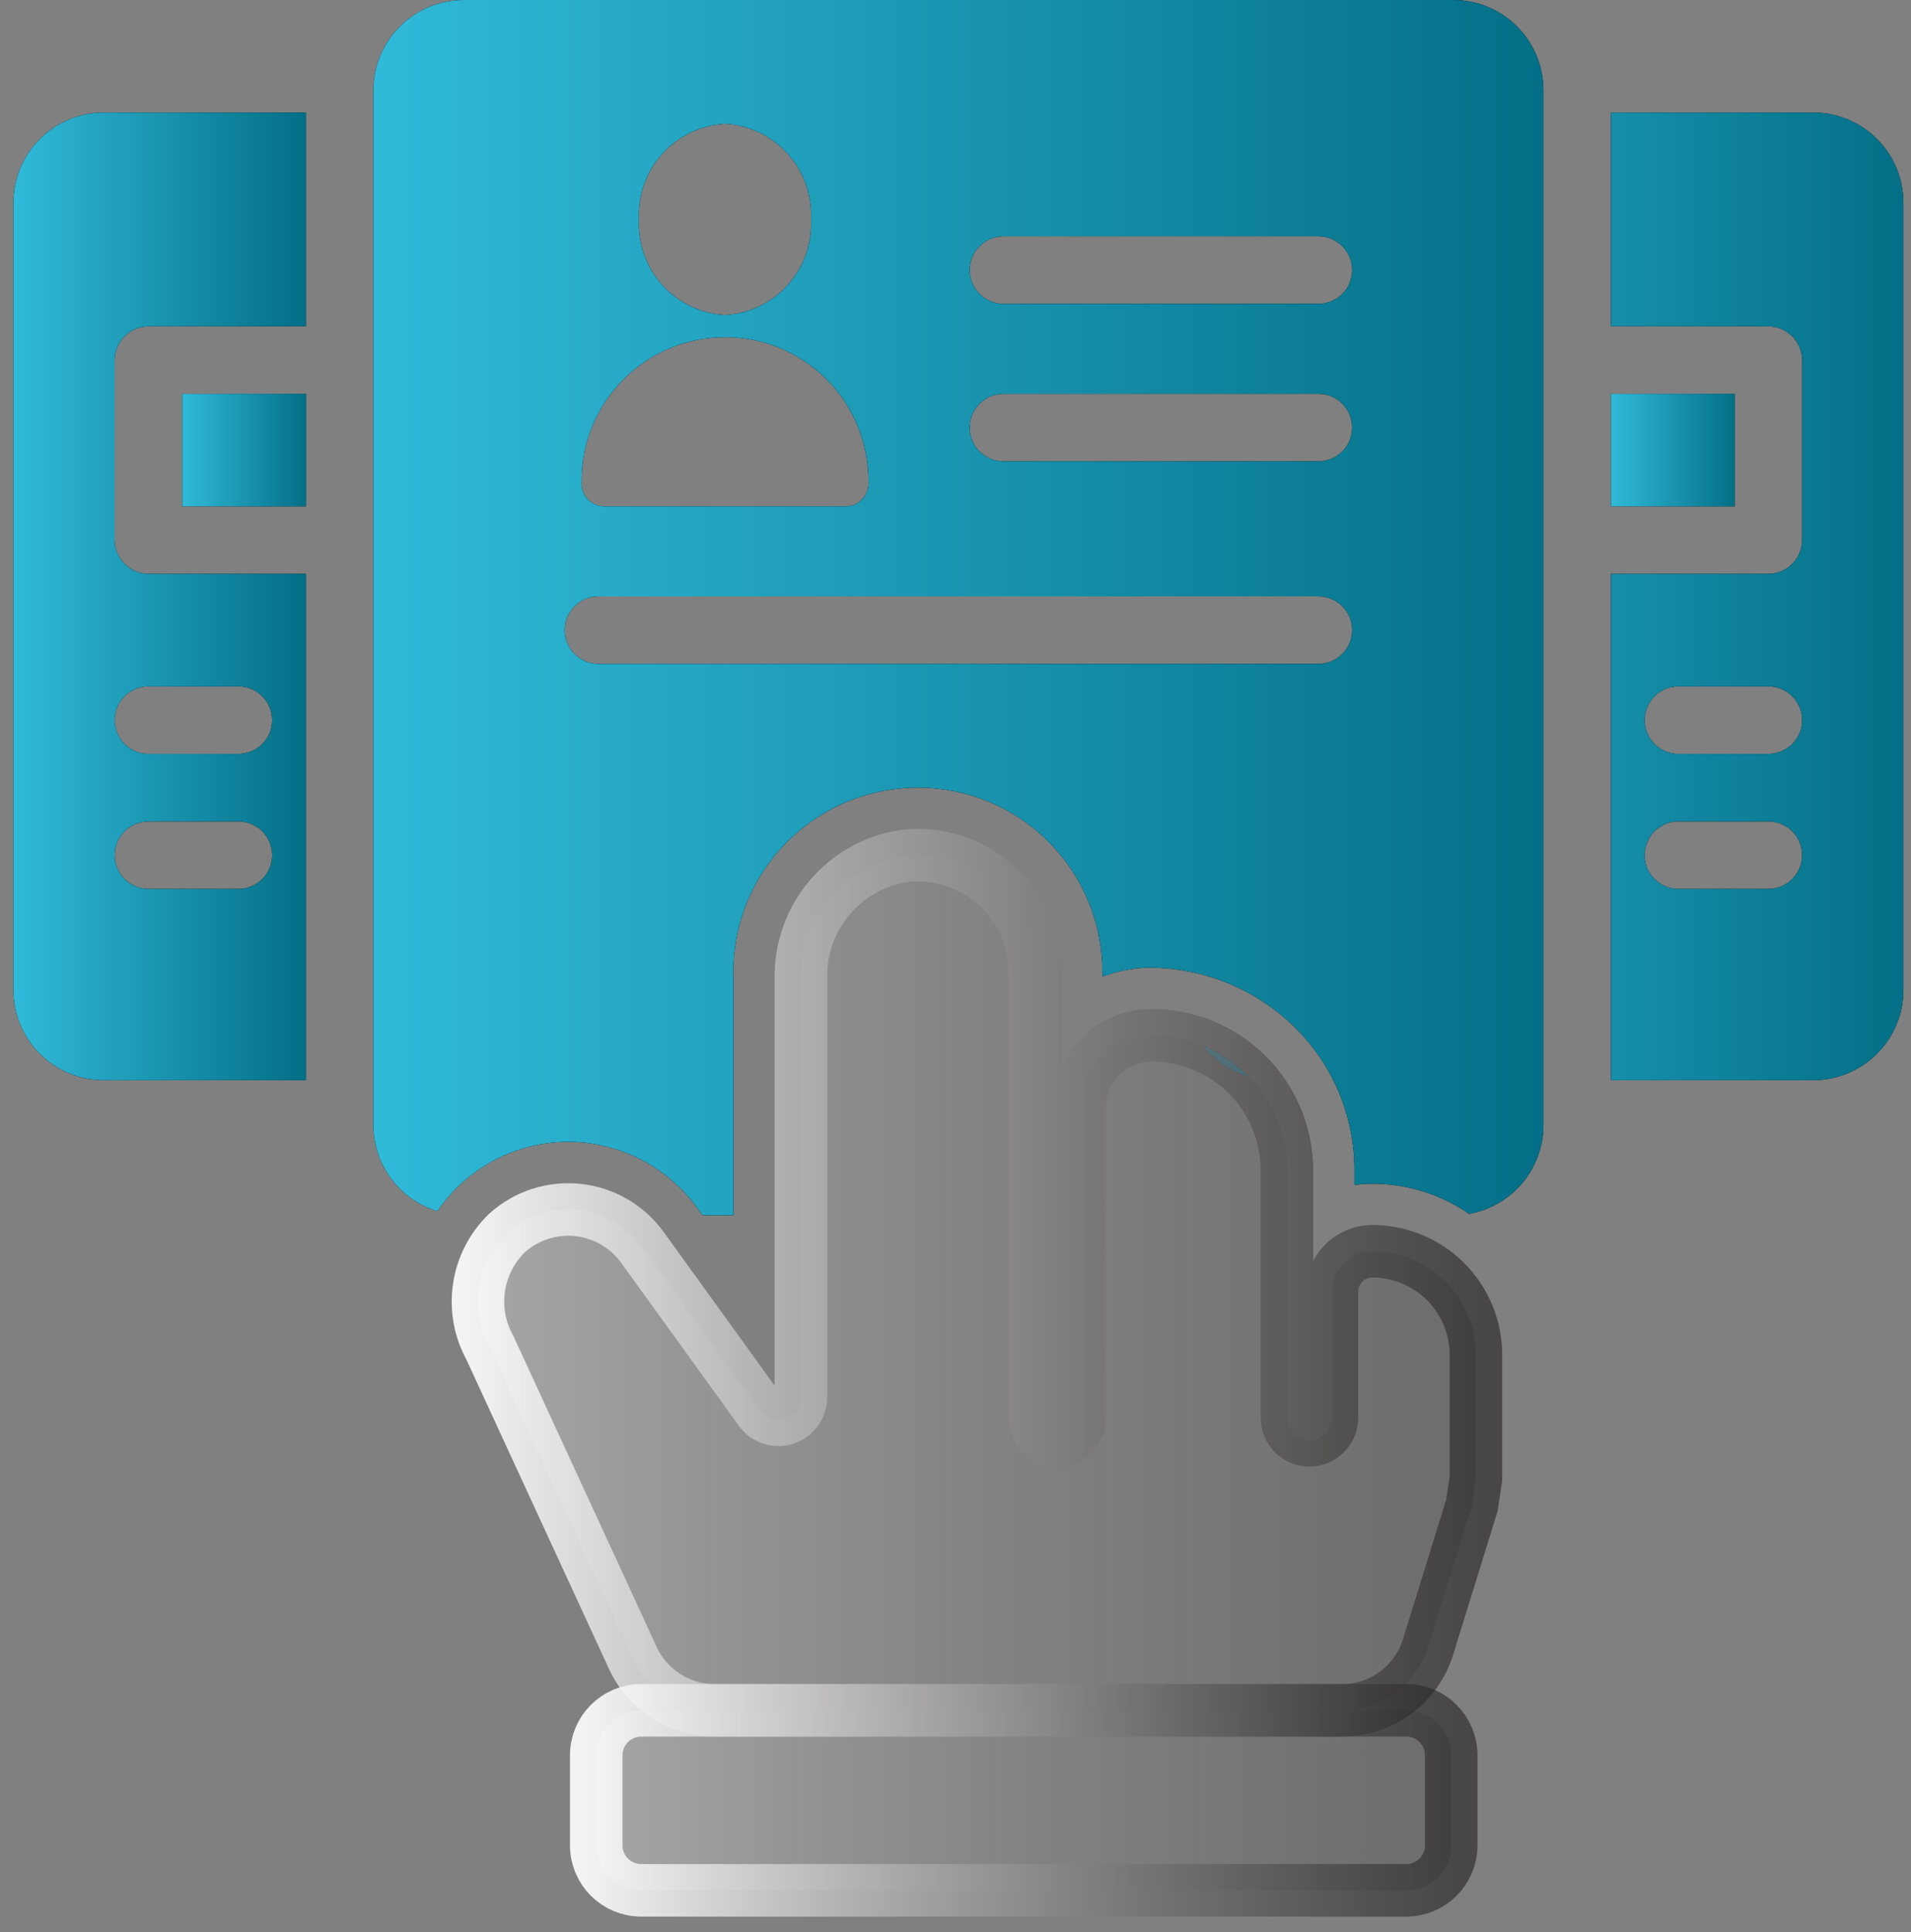 <svg width="91" height="92" viewBox="0 0 91 92" fill="none" xmlns="http://www.w3.org/2000/svg">
<rect x="0" y="0" width="91" height="92" fill="#808080" stroke="none"/>
<path d="M14.568 18.75H8.675V24.107H14.568V18.75Z" fill="black"/>
<path d="M14.568 18.75H8.675V24.107H14.568V18.75Z" fill="url(#paint0_linear_2659_12356)"/>
<path d="M0.639 9.643V47.143C0.642 48.279 1.095 49.367 1.898 50.17C2.701 50.973 3.789 51.426 4.924 51.429H14.567V27.322H7.067C6.642 27.319 6.235 27.148 5.934 26.848C5.634 26.547 5.463 26.14 5.46 25.715V17.143C5.463 16.718 5.634 16.311 5.934 16.01C6.235 15.709 6.642 15.539 7.067 15.536H14.567V5.357H4.924C3.789 5.361 2.701 5.813 1.898 6.616C1.095 7.419 0.642 8.508 0.639 9.643ZM7.067 32.679H11.353C11.779 32.679 12.188 32.848 12.489 33.15C12.791 33.451 12.96 33.86 12.96 34.286C12.96 34.712 12.791 35.121 12.489 35.422C12.188 35.724 11.779 35.893 11.353 35.893H7.067C6.641 35.893 6.232 35.724 5.931 35.422C5.629 35.121 5.46 34.712 5.46 34.286C5.46 33.86 5.629 33.451 5.931 33.15C6.232 32.848 6.641 32.679 7.067 32.679ZM7.067 39.107H11.353C11.779 39.107 12.188 39.277 12.489 39.578C12.791 39.88 12.96 40.288 12.96 40.715C12.96 41.141 12.791 41.55 12.489 41.851C12.188 42.152 11.779 42.322 11.353 42.322H7.067C6.641 42.322 6.232 42.152 5.931 41.851C5.629 41.55 5.46 41.141 5.46 40.715C5.46 40.288 5.629 39.88 5.931 39.578C6.232 39.277 6.641 39.107 7.067 39.107Z" fill="black"/>
<path d="M0.639 9.643V47.143C0.642 48.279 1.095 49.367 1.898 50.17C2.701 50.973 3.789 51.426 4.924 51.429H14.567V27.322H7.067C6.642 27.319 6.235 27.148 5.934 26.848C5.634 26.547 5.463 26.14 5.46 25.715V17.143C5.463 16.718 5.634 16.311 5.934 16.01C6.235 15.709 6.642 15.539 7.067 15.536H14.567V5.357H4.924C3.789 5.361 2.701 5.813 1.898 6.616C1.095 7.419 0.642 8.508 0.639 9.643ZM7.067 32.679H11.353C11.779 32.679 12.188 32.848 12.489 33.15C12.791 33.451 12.96 33.86 12.96 34.286C12.96 34.712 12.791 35.121 12.489 35.422C12.188 35.724 11.779 35.893 11.353 35.893H7.067C6.641 35.893 6.232 35.724 5.931 35.422C5.629 35.121 5.46 34.712 5.46 34.286C5.46 33.86 5.629 33.451 5.931 33.15C6.232 32.848 6.641 32.679 7.067 32.679ZM7.067 39.107H11.353C11.779 39.107 12.188 39.277 12.489 39.578C12.791 39.88 12.96 40.288 12.96 40.715C12.96 41.141 12.791 41.55 12.489 41.851C12.188 42.152 11.779 42.322 11.353 42.322H7.067C6.641 42.322 6.232 42.152 5.931 41.851C5.629 41.55 5.46 41.141 5.46 40.715C5.46 40.288 5.629 39.88 5.931 39.578C6.232 39.277 6.641 39.107 7.067 39.107Z" fill="url(#paint1_linear_2659_12356)"/>
<path d="M86.352 5.357H76.709V15.536H84.209C84.635 15.539 85.042 15.709 85.342 16.01C85.643 16.311 85.814 16.718 85.817 17.143V25.715C85.814 26.14 85.643 26.547 85.342 26.848C85.042 27.148 84.635 27.319 84.209 27.322H76.709V51.429H86.352C87.488 51.426 88.576 50.973 89.379 50.17C90.182 49.367 90.635 48.279 90.638 47.143V9.643C90.635 8.508 90.182 7.419 89.379 6.616C88.576 5.813 87.488 5.361 86.352 5.357ZM84.209 42.322H79.924C79.497 42.322 79.089 42.152 78.787 41.851C78.486 41.55 78.317 41.141 78.317 40.715C78.317 40.288 78.486 39.88 78.787 39.578C79.089 39.277 79.497 39.107 79.924 39.107H84.209C84.636 39.107 85.044 39.277 85.346 39.578C85.647 39.88 85.817 40.288 85.817 40.715C85.817 41.141 85.647 41.55 85.346 41.851C85.044 42.152 84.636 42.322 84.209 42.322ZM84.209 35.893H79.924C79.497 35.893 79.089 35.724 78.787 35.422C78.486 35.121 78.317 34.712 78.317 34.286C78.317 33.86 78.486 33.451 78.787 33.15C79.089 32.848 79.497 32.679 79.924 32.679H84.209C84.636 32.679 85.044 32.848 85.346 33.15C85.647 33.451 85.817 33.86 85.817 34.286C85.817 34.712 85.647 35.121 85.346 35.422C85.044 35.724 84.636 35.893 84.209 35.893ZM57.295 49.8C57.846 50.501 58.603 51.011 59.459 51.257L59.395 51.193C58.796 50.592 58.081 50.118 57.295 49.8Z" fill="black"/>
<path d="M86.352 5.357H76.709V15.536H84.209C84.635 15.539 85.042 15.709 85.342 16.01C85.643 16.311 85.814 16.718 85.817 17.143V25.715C85.814 26.14 85.643 26.547 85.342 26.848C85.042 27.148 84.635 27.319 84.209 27.322H76.709V51.429H86.352C87.488 51.426 88.576 50.973 89.379 50.17C90.182 49.367 90.635 48.279 90.638 47.143V9.643C90.635 8.508 90.182 7.419 89.379 6.616C88.576 5.813 87.488 5.361 86.352 5.357ZM84.209 42.322H79.924C79.497 42.322 79.089 42.152 78.787 41.851C78.486 41.55 78.317 41.141 78.317 40.715C78.317 40.288 78.486 39.88 78.787 39.578C79.089 39.277 79.497 39.107 79.924 39.107H84.209C84.636 39.107 85.044 39.277 85.346 39.578C85.647 39.88 85.817 40.288 85.817 40.715C85.817 41.141 85.647 41.55 85.346 41.851C85.044 42.152 84.636 42.322 84.209 42.322ZM84.209 35.893H79.924C79.497 35.893 79.089 35.724 78.787 35.422C78.486 35.121 78.317 34.712 78.317 34.286C78.317 33.86 78.486 33.451 78.787 33.15C79.089 32.848 79.497 32.679 79.924 32.679H84.209C84.636 32.679 85.044 32.848 85.346 33.15C85.647 33.451 85.817 33.86 85.817 34.286C85.817 34.712 85.647 35.121 85.346 35.422C85.044 35.724 84.636 35.893 84.209 35.893ZM57.295 49.8C57.846 50.501 58.603 51.011 59.459 51.257L59.395 51.193C58.796 50.592 58.081 50.118 57.295 49.8Z" fill="url(#paint2_linear_2659_12356)"/>
<path d="M82.603 18.75H76.71V24.107H82.603V18.75Z" fill="black"/>
<path d="M82.603 18.75H76.71V24.107H82.603V18.75Z" fill="url(#paint3_linear_2659_12356)"/>
<path d="M69.211 0H22.068C20.932 0.003 19.844 0.456 19.041 1.259C18.238 2.062 17.785 3.15 17.782 4.286V53.571C17.785 54.489 18.081 55.383 18.629 56.119C19.177 56.856 19.947 57.398 20.825 57.664C21.165 57.171 21.561 56.718 22.004 56.314C23.388 55.057 25.191 54.362 27.061 54.364C28.257 54.367 29.435 54.652 30.499 55.196C31.564 55.739 32.486 56.526 33.189 57.493L33.447 57.857H34.925V46.586C34.884 45.407 35.081 44.232 35.504 43.131C35.928 42.029 36.568 41.025 37.388 40.177C38.208 39.329 39.191 38.655 40.277 38.195C41.364 37.735 42.531 37.499 43.711 37.5C44.865 37.499 46.008 37.726 47.074 38.167C48.14 38.608 49.109 39.255 49.925 40.072C50.741 40.888 51.388 41.856 51.83 42.923C52.271 43.989 52.497 45.132 52.496 46.286V46.5C53.181 46.237 53.906 46.092 54.639 46.071C57.257 46.05 59.777 47.067 61.647 48.9C62.552 49.789 63.27 50.849 63.76 52.019C64.249 53.19 64.5 54.446 64.497 55.714V56.421C64.758 56.378 65.024 56.356 65.289 56.357C66.957 56.343 68.589 56.844 69.961 57.793C70.951 57.614 71.847 57.094 72.493 56.322C73.139 55.551 73.494 54.578 73.496 53.571V4.286C73.493 3.15 73.041 2.062 72.238 1.259C71.435 0.456 70.346 0.003 69.211 0ZM34.523 5.893C35.669 5.957 36.744 6.471 37.512 7.325C38.279 8.178 38.678 9.3 38.621 10.447C38.678 11.593 38.279 12.716 37.512 13.569C36.744 14.422 35.669 14.937 34.523 15C33.377 14.937 32.303 14.422 31.535 13.569C30.767 12.716 30.368 11.593 30.425 10.447C30.368 9.3 30.767 8.178 31.535 7.324C32.303 6.471 33.377 5.957 34.523 5.893ZM27.694 22.884C27.694 21.073 28.413 19.336 29.694 18.055C30.975 16.774 32.712 16.054 34.524 16.054C36.335 16.054 38.072 16.774 39.353 18.055C40.634 19.336 41.354 21.073 41.354 22.884V23.03C41.354 23.172 41.326 23.311 41.272 23.442C41.218 23.573 41.138 23.692 41.038 23.791C40.938 23.891 40.82 23.971 40.689 24.025C40.558 24.079 40.418 24.107 40.277 24.107H28.77C28.485 24.107 28.211 23.993 28.009 23.791C27.807 23.589 27.694 23.316 27.694 23.03V22.884ZM62.782 31.607H28.497C28.07 31.607 27.662 31.438 27.36 31.136C27.059 30.835 26.889 30.426 26.889 30C26.889 29.574 27.059 29.165 27.36 28.864C27.662 28.562 28.07 28.393 28.497 28.393H62.782C63.209 28.393 63.617 28.562 63.919 28.864C64.22 29.165 64.389 29.574 64.389 30C64.389 30.426 64.22 30.835 63.919 31.136C63.617 31.438 63.209 31.607 62.782 31.607ZM62.782 21.964H47.782C47.356 21.964 46.947 21.795 46.646 21.494C46.344 21.192 46.175 20.783 46.175 20.357C46.175 19.931 46.344 19.522 46.646 19.221C46.947 18.919 47.356 18.75 47.782 18.75H62.782C63.209 18.75 63.617 18.919 63.919 19.221C64.22 19.522 64.389 19.931 64.389 20.357C64.389 20.783 64.22 21.192 63.919 21.494C63.617 21.795 63.209 21.964 62.782 21.964ZM62.782 14.464H47.782C47.356 14.464 46.947 14.295 46.646 13.994C46.344 13.692 46.175 13.283 46.175 12.857C46.175 12.431 46.344 12.022 46.646 11.721C46.947 11.419 47.356 11.25 47.782 11.25H62.782C63.209 11.25 63.617 11.419 63.919 11.721C64.22 12.022 64.389 12.431 64.389 12.857C64.389 13.283 64.22 13.692 63.919 13.994C63.617 14.295 63.209 14.464 62.782 14.464Z" fill="black"/>
<path d="M69.211 0H22.068C20.932 0.003 19.844 0.456 19.041 1.259C18.238 2.062 17.785 3.15 17.782 4.286V53.571C17.785 54.489 18.081 55.383 18.629 56.119C19.177 56.856 19.947 57.398 20.825 57.664C21.165 57.171 21.561 56.718 22.004 56.314C23.388 55.057 25.191 54.362 27.061 54.364C28.257 54.367 29.435 54.652 30.499 55.196C31.564 55.739 32.486 56.526 33.189 57.493L33.447 57.857H34.925V46.586C34.884 45.407 35.081 44.232 35.504 43.131C35.928 42.029 36.568 41.025 37.388 40.177C38.208 39.329 39.191 38.655 40.277 38.195C41.364 37.735 42.531 37.499 43.711 37.5C44.865 37.499 46.008 37.726 47.074 38.167C48.14 38.608 49.109 39.255 49.925 40.072C50.741 40.888 51.388 41.856 51.83 42.923C52.271 43.989 52.497 45.132 52.496 46.286V46.5C53.181 46.237 53.906 46.092 54.639 46.071C57.257 46.05 59.777 47.067 61.647 48.9C62.552 49.789 63.27 50.849 63.76 52.019C64.249 53.19 64.5 54.446 64.497 55.714V56.421C64.758 56.378 65.024 56.356 65.289 56.357C66.957 56.343 68.589 56.844 69.961 57.793C70.951 57.614 71.847 57.094 72.493 56.322C73.139 55.551 73.494 54.578 73.496 53.571V4.286C73.493 3.15 73.041 2.062 72.238 1.259C71.435 0.456 70.346 0.003 69.211 0ZM34.523 5.893C35.669 5.957 36.744 6.471 37.512 7.325C38.279 8.178 38.678 9.3 38.621 10.447C38.678 11.593 38.279 12.716 37.512 13.569C36.744 14.422 35.669 14.937 34.523 15C33.377 14.937 32.303 14.422 31.535 13.569C30.767 12.716 30.368 11.593 30.425 10.447C30.368 9.3 30.767 8.178 31.535 7.324C32.303 6.471 33.377 5.957 34.523 5.893ZM27.694 22.884C27.694 21.073 28.413 19.336 29.694 18.055C30.975 16.774 32.712 16.054 34.524 16.054C36.335 16.054 38.072 16.774 39.353 18.055C40.634 19.336 41.354 21.073 41.354 22.884V23.03C41.354 23.172 41.326 23.311 41.272 23.442C41.218 23.573 41.138 23.692 41.038 23.791C40.938 23.891 40.82 23.971 40.689 24.025C40.558 24.079 40.418 24.107 40.277 24.107H28.77C28.485 24.107 28.211 23.993 28.009 23.791C27.807 23.589 27.694 23.316 27.694 23.03V22.884ZM62.782 31.607H28.497C28.07 31.607 27.662 31.438 27.36 31.136C27.059 30.835 26.889 30.426 26.889 30C26.889 29.574 27.059 29.165 27.36 28.864C27.662 28.562 28.07 28.393 28.497 28.393H62.782C63.209 28.393 63.617 28.562 63.919 28.864C64.22 29.165 64.389 29.574 64.389 30C64.389 30.426 64.22 30.835 63.919 31.136C63.617 31.438 63.209 31.607 62.782 31.607ZM62.782 21.964H47.782C47.356 21.964 46.947 21.795 46.646 21.494C46.344 21.192 46.175 20.783 46.175 20.357C46.175 19.931 46.344 19.522 46.646 19.221C46.947 18.919 47.356 18.75 47.782 18.75H62.782C63.209 18.75 63.617 18.919 63.919 19.221C64.22 19.522 64.389 19.931 64.389 20.357C64.389 20.783 64.22 21.192 63.919 21.494C63.617 21.795 63.209 21.964 62.782 21.964ZM62.782 14.464H47.782C47.356 14.464 46.947 14.295 46.646 13.994C46.344 13.692 46.175 13.283 46.175 12.857C46.175 12.431 46.344 12.022 46.646 11.721C46.947 11.419 47.356 11.25 47.782 11.25H62.782C63.209 11.25 63.617 11.419 63.919 11.721C64.22 12.022 64.389 12.431 64.389 12.857C64.389 13.283 64.22 13.692 63.919 13.994C63.617 14.295 63.209 14.464 62.782 14.464Z" fill="url(#paint4_linear_2659_12356)"/>
<path d="M70.282 70.403L70.09 71.671L68.002 78.412C67.732 79.287 67.188 80.051 66.452 80.594C65.715 81.137 64.824 81.43 63.909 81.43H34.029C33.21 81.43 32.408 81.196 31.718 80.754C31.028 80.312 30.48 79.683 30.137 78.939L23.336 64.185C22.848 63.31 22.662 62.297 22.809 61.305C22.955 60.313 23.425 59.398 24.146 58.701C24.6 58.292 25.135 57.984 25.716 57.795C26.297 57.607 26.911 57.543 27.518 57.607C28.126 57.672 28.713 57.863 29.241 58.169C29.77 58.474 30.229 58.888 30.587 59.382L36.2 67.154C36.332 67.338 36.52 67.475 36.735 67.545C36.95 67.615 37.182 67.615 37.398 67.546C37.613 67.476 37.801 67.34 37.934 67.157C38.067 66.974 38.139 66.753 38.139 66.527V46.595C38.109 45.197 38.586 43.835 39.483 42.762C40.38 41.688 41.635 40.977 43.017 40.758C43.801 40.66 44.596 40.73 45.352 40.963C46.107 41.196 46.803 41.587 47.396 42.109C47.988 42.632 48.463 43.275 48.788 43.995C49.113 44.715 49.281 45.496 49.282 46.287V67.502C49.282 67.786 49.394 68.058 49.595 68.259C49.796 68.46 50.069 68.573 50.353 68.573C50.637 68.573 50.91 68.46 51.111 68.259C51.312 68.058 51.424 67.786 51.424 67.502L51.425 52.715C51.42 51.829 51.76 50.976 52.373 50.337C52.986 49.697 53.824 49.321 54.709 49.289C55.565 49.271 56.416 49.424 57.212 49.738C58.008 50.053 58.734 50.523 59.346 51.122C59.958 51.72 60.444 52.435 60.777 53.224C61.109 54.013 61.281 54.86 61.282 55.716V67.502C61.282 67.786 61.395 68.058 61.596 68.259C61.797 68.46 62.069 68.573 62.353 68.573C62.637 68.573 62.91 68.46 63.111 68.259C63.312 68.058 63.425 67.786 63.425 67.502V61.502C63.423 60.997 63.62 60.512 63.974 60.151C64.327 59.79 64.808 59.583 65.313 59.573C65.963 59.568 66.608 59.692 67.21 59.938C67.813 60.183 68.361 60.545 68.823 61.003C69.284 61.461 69.651 62.006 69.902 62.606C70.152 63.206 70.282 63.85 70.282 64.501V70.403Z" fill="url(#paint5_linear_2659_12356)" stroke="url(#paint6_linear_2659_12356)" stroke-width="2.501"/>
<path d="M66.963 81.428H30.535C29.351 81.428 28.392 82.387 28.392 83.571V87.856C28.392 89.04 29.351 89.999 30.535 89.999H66.963C68.147 89.999 69.106 89.04 69.106 87.856V83.571C69.106 82.387 68.147 81.428 66.963 81.428Z" fill="url(#paint7_linear_2659_12356)" stroke="url(#paint8_linear_2659_12356)" stroke-width="2.501"/>
<defs>
<linearGradient id="paint0_linear_2659_12356" x1="8.675" y1="21.428" x2="14.568" y2="21.428" gradientUnits="userSpaceOnUse">
<stop stop-color="#30BAD9"/>
<stop offset="1" stop-color="#046F87"/>
</linearGradient>
<linearGradient id="paint1_linear_2659_12356" x1="0.639" y1="28.392" x2="14.567" y2="28.392" gradientUnits="userSpaceOnUse">
<stop stop-color="#30BAD9"/>
<stop offset="1" stop-color="#046F87"/>
</linearGradient>
<linearGradient id="paint2_linear_2659_12356" x1="57.295" y1="28.392" x2="90.638" y2="28.392" gradientUnits="userSpaceOnUse">
<stop stop-color="#30BAD9"/>
<stop offset="1" stop-color="#046F87"/>
</linearGradient>
<linearGradient id="paint3_linear_2659_12356" x1="76.71" y1="21.428" x2="82.603" y2="21.428" gradientUnits="userSpaceOnUse">
<stop stop-color="#30BAD9"/>
<stop offset="1" stop-color="#046F87"/>
</linearGradient>
<linearGradient id="paint4_linear_2659_12356" x1="17.782" y1="28.927" x2="73.496" y2="28.927" gradientUnits="userSpaceOnUse">
<stop stop-color="#30BAD9"/>
<stop offset="1" stop-color="#046F87"/>
</linearGradient>
<linearGradient id="paint5_linear_2659_12356" x1="22.76" y1="61.074" x2="70.282" y2="61.074" gradientUnits="userSpaceOnUse">
<stop stop-color="white" stop-opacity="0.3"/>
<stop offset="1" stop-color="#231F20" stop-opacity="0.2"/>
</linearGradient>
<linearGradient id="paint6_linear_2659_12356" x1="22.346" y1="61.074" x2="70.695" y2="61.074" gradientUnits="userSpaceOnUse">
<stop stop-color="white" stop-opacity="0.9"/>
<stop offset="1" stop-color="#231F20" stop-opacity="0.6"/>
</linearGradient>
<linearGradient id="paint7_linear_2659_12356" x1="28.392" y1="85.714" x2="69.106" y2="85.714" gradientUnits="userSpaceOnUse">
<stop stop-color="white" stop-opacity="0.3"/>
<stop offset="1" stop-color="#231F20" stop-opacity="0.2"/>
</linearGradient>
<linearGradient id="paint8_linear_2659_12356" x1="28.037" y1="85.714" x2="69.46" y2="85.714" gradientUnits="userSpaceOnUse">
<stop stop-color="white" stop-opacity="0.9"/>
<stop offset="1" stop-color="#231F20" stop-opacity="0.6"/>
</linearGradient>
</defs>
</svg>
